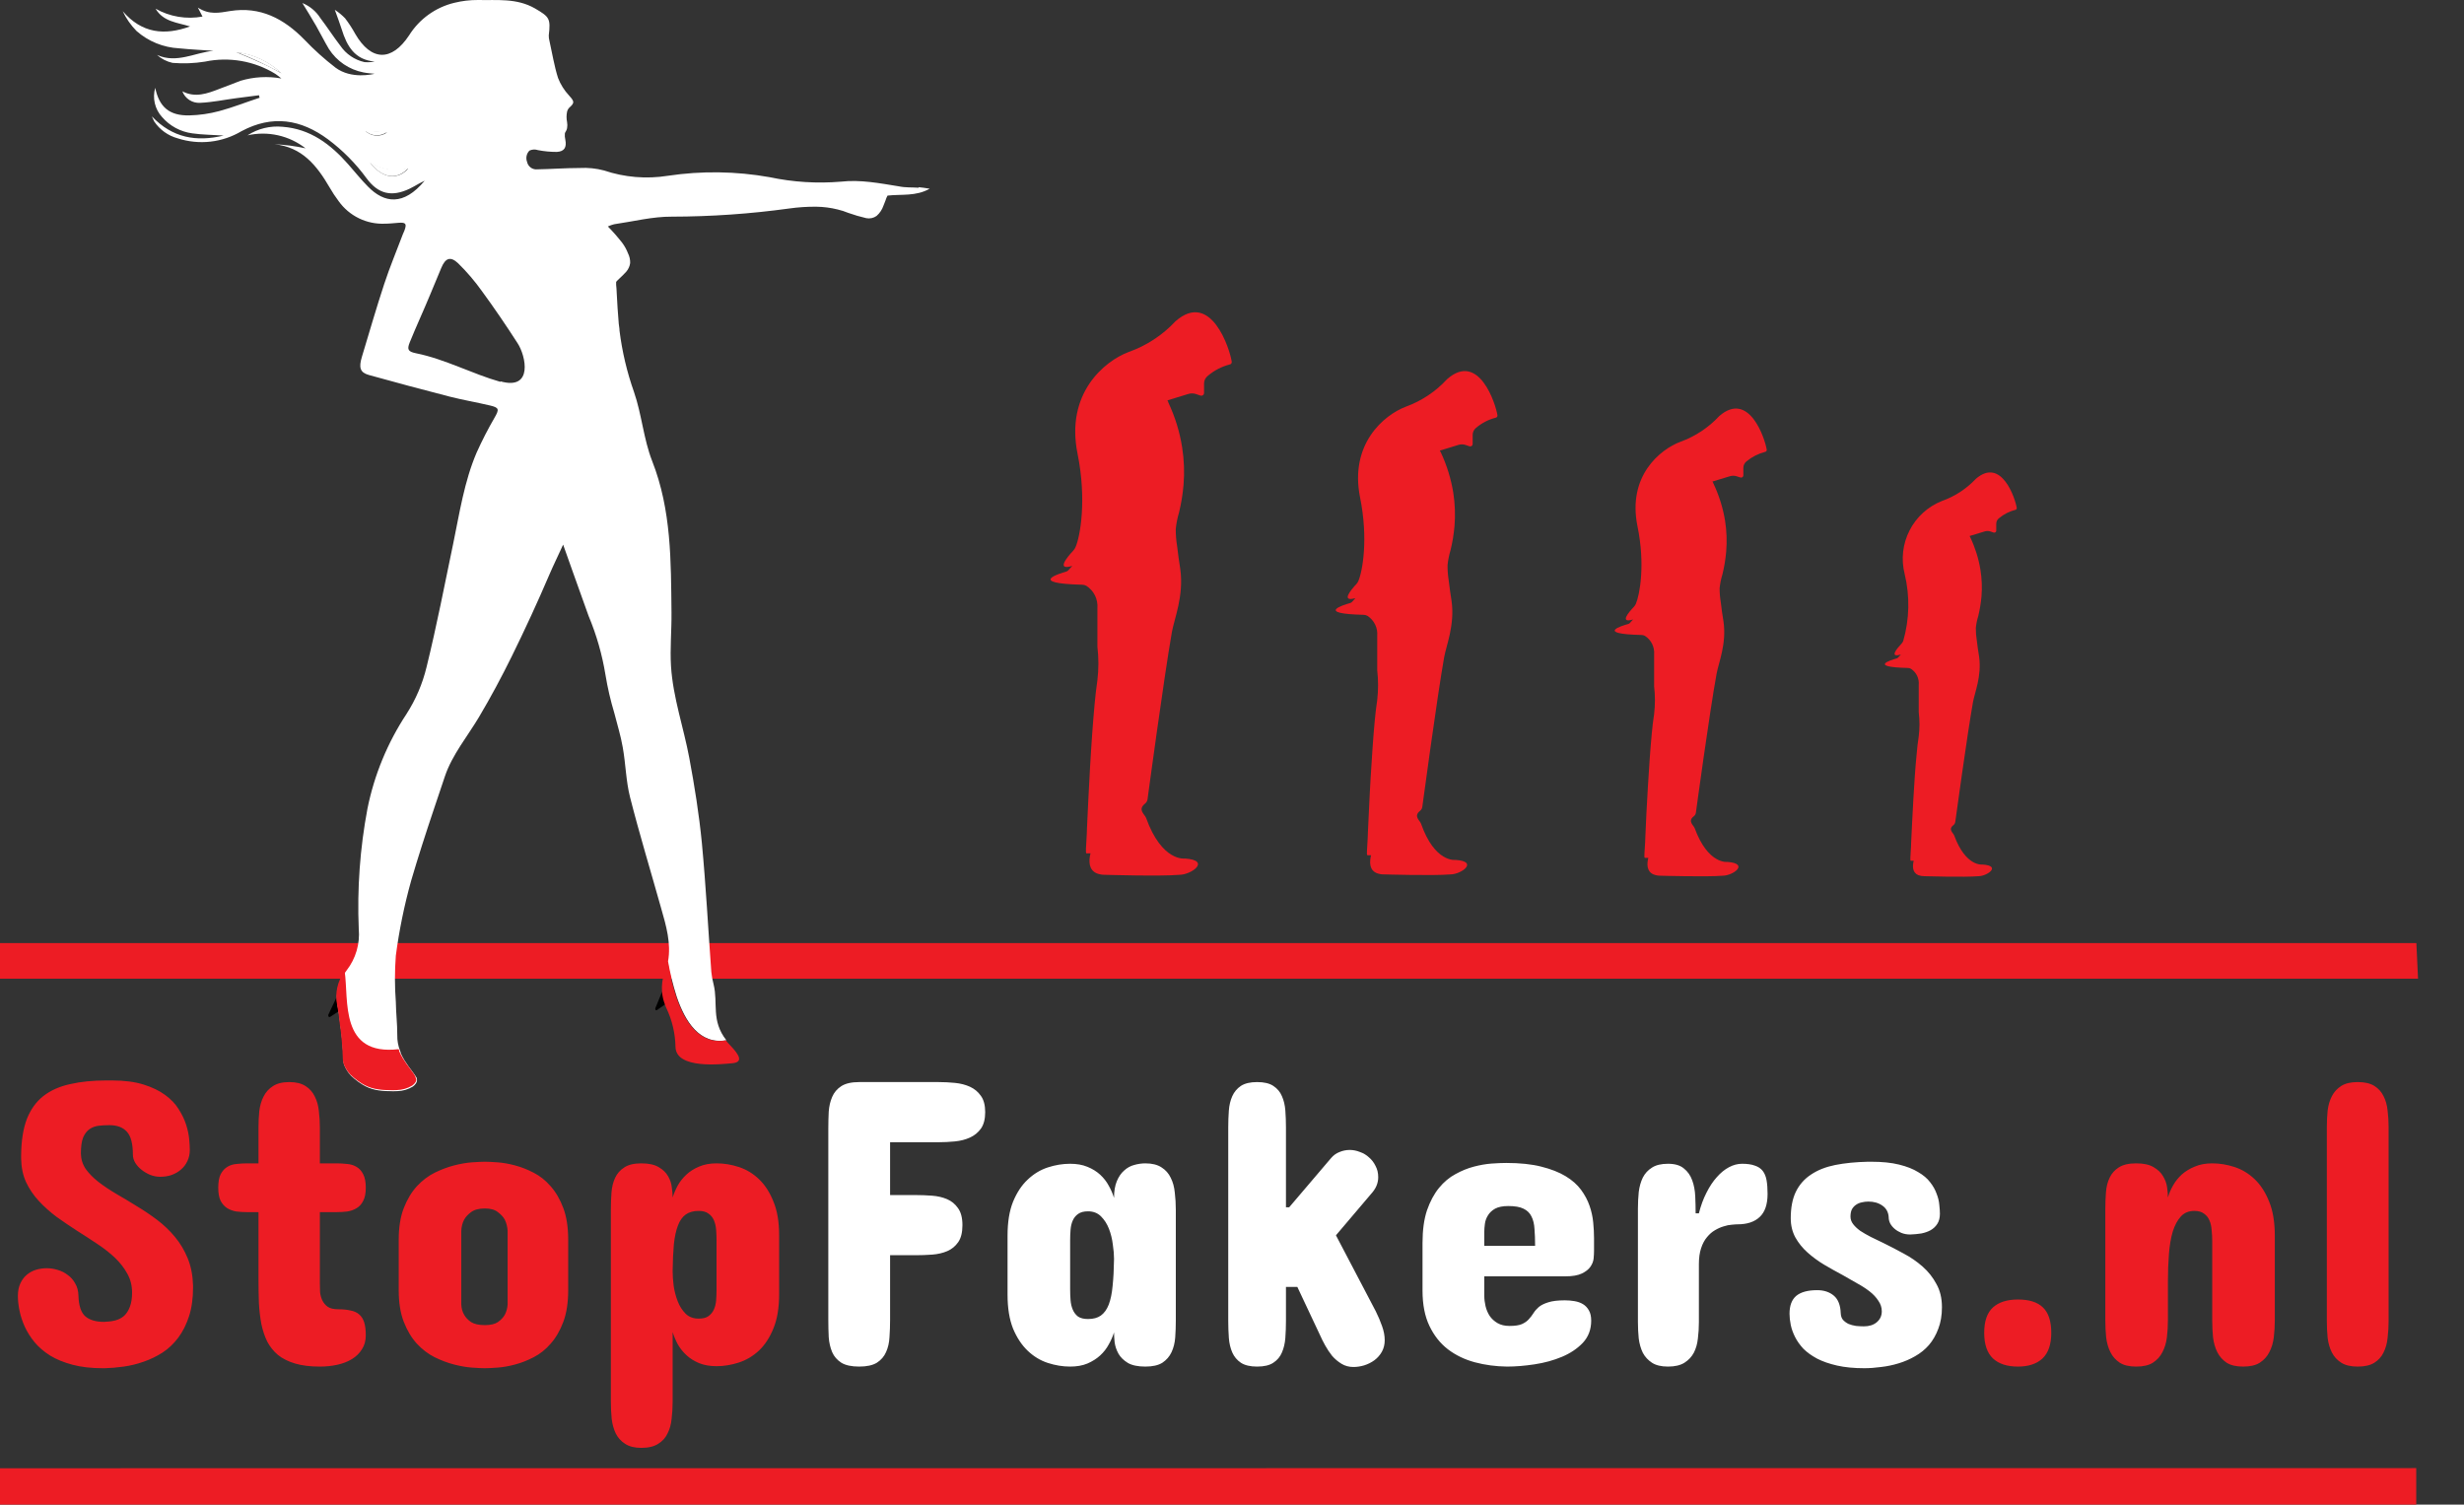 <svg width="357" height="218" viewBox="0 0 357 218" fill="none" xmlns="http://www.w3.org/2000/svg">
<rect x="0" y="0" width="357" height="218" fill="#333333" stroke="none"/>
<g clip-path="url(#clip0)">
<path d="M350.08 212.71V218H0V212.73L350.08 212.71Z" fill="#ED1C24"/>
<path d="M0 141.8V136.64H350.1C350.18 138.31 350.25 139.86 350.34 141.8H0Z" fill="#ED1C24"/>
<path d="M235.89 90.41C235.03 90.65 231.07 91.84 237.82 92C237.998 92.001 238.173 92.046 238.33 92.13C238.776 92.417 239.135 92.82 239.37 93.296C239.604 93.771 239.704 94.302 239.66 94.83V99.22C239.655 99.297 239.655 99.374 239.66 99.45C239.816 100.779 239.816 102.121 239.66 103.45C239.51 104.39 239.41 105.33 239.32 106.27C239.2 107.5 239.11 108.72 239.02 109.95C238.93 111.18 238.84 112.64 238.76 113.95C238.68 115.26 238.61 116.57 238.54 117.88L238.39 121.23C238.39 122 238.21 123.95 238.25 124.15C238.29 124.35 238.33 124.29 238.48 124.29H238.82C238.59 125.19 238.58 126.29 239.59 126.7C239.909 126.824 240.248 126.885 240.59 126.88C240.59 126.88 247.35 127.07 249.59 126.88C251.09 126.88 253.51 125.13 250.29 124.88C250.29 124.88 247.48 125.3 245.53 119.98C245.38 119.57 244.46 118.98 245.43 118.25C245.583 118.124 245.683 117.946 245.71 117.75C245.71 117.75 247.71 103.05 248.71 97.62C249 96.01 250.18 93.28 249.71 90.04C249.55 89.12 249.43 88.2 249.32 87.27C249.204 86.59 249.147 85.9 249.15 85.21C249.222 84.532 249.359 83.862 249.56 83.21C249.825 82.132 250.006 81.036 250.1 79.93C250.227 78.436 250.173 76.931 249.94 75.45C249.631 73.572 249.059 71.748 248.24 70.03C248.24 69.94 248.15 69.86 248.11 69.77L250.64 69C250.95 68.905 251.281 68.905 251.59 69L252.15 69.18C252.2 69.198 252.253 69.203 252.305 69.196C252.357 69.189 252.407 69.169 252.45 69.139C252.493 69.108 252.528 69.068 252.553 69.021C252.577 68.975 252.59 68.923 252.59 68.87V67.78C252.589 67.601 252.629 67.424 252.707 67.263C252.785 67.102 252.899 66.96 253.04 66.85C253.828 66.198 254.75 65.727 255.74 65.47C255.778 65.465 255.814 65.453 255.847 65.433C255.879 65.414 255.907 65.388 255.929 65.356C255.951 65.325 255.965 65.29 255.973 65.253C255.98 65.215 255.979 65.177 255.97 65.14C255.74 63.62 253.44 56.52 249.1 60.28C247.551 61.947 245.628 63.222 243.49 64C240.49 65.12 235.77 69 237.25 76.25C238.39 81.79 237.58 86.19 237.01 87.5C236.938 87.659 236.84 87.804 236.72 87.93C235.98 88.7 234.58 90.36 236.61 89.75L236.15 90.26C236.082 90.337 235.991 90.389 235.89 90.41Z" fill="#ED1C24"/>
<path d="M274.76 95.41C274.02 95.62 270.6 96.64 276.43 96.78C276.585 96.778 276.737 96.82 276.87 96.9C277.253 97.148 277.561 97.497 277.76 97.907C277.959 98.318 278.042 98.775 278 99.23V103C277.995 103.067 277.995 103.133 278 103.2C278.139 104.356 278.139 105.524 278 106.68C277.87 107.49 277.78 108.31 277.71 109.12C277.6 110.18 277.52 111.24 277.44 112.29C277.36 113.34 277.29 114.62 277.22 115.78C277.15 116.94 277.09 118.05 277.04 119.18C276.99 120.18 276.94 121.11 276.9 122.08C276.9 122.74 276.75 124.42 276.79 124.59C276.83 124.76 276.85 124.71 276.98 124.71H277.27C277.08 125.49 277.06 126.43 277.94 126.8C278.228 126.905 278.533 126.956 278.84 126.95C278.84 126.95 284.68 127.12 286.64 126.95C287.93 126.95 290.02 125.44 287.24 125.26C287.24 125.26 284.81 125.63 283.13 121.03C283 120.67 282.2 120.17 283.04 119.54C283.172 119.427 283.26 119.271 283.29 119.1C283.29 119.1 285.02 106.41 285.86 101.72C286.11 100.33 287.13 97.97 286.75 95.17C286.61 94.38 286.51 93.58 286.41 92.78C286.313 92.192 286.267 91.596 286.27 91C286.326 90.413 286.443 89.833 286.62 89.27C286.845 88.339 287.002 87.394 287.09 86.44C287.195 85.145 287.145 83.843 286.94 82.56C286.675 80.939 286.183 79.364 285.48 77.88C285.439 77.809 285.403 77.735 285.37 77.66L287.55 77C287.817 76.915 288.103 76.915 288.37 77L288.85 77.16C288.893 77.174 288.939 77.178 288.984 77.171C289.029 77.164 289.071 77.147 289.108 77.121C289.145 77.094 289.175 77.06 289.196 77.02C289.218 76.98 289.229 76.935 289.23 76.89V75.89C289.228 75.733 289.264 75.578 289.333 75.437C289.403 75.297 289.504 75.174 289.63 75.08C290.319 74.504 291.129 74.091 292 73.87C292.063 73.858 292.119 73.822 292.156 73.77C292.193 73.718 292.209 73.653 292.2 73.59C292 72.27 290 66.14 286.26 69.39C284.902 70.833 283.218 71.93 281.35 72.59C279.321 73.399 277.654 74.918 276.663 76.865C275.671 78.812 275.421 81.053 275.96 83.17C276.732 86.37 276.66 89.716 275.75 92.88C275.688 93.019 275.604 93.148 275.5 93.26C274.87 93.93 273.65 95.36 275.41 94.83L275.01 95.27C274.944 95.342 274.856 95.391 274.76 95.41Z" fill="#ED1C24"/>
<path d="M195.59 87.38C194.68 87.64 190.48 88.91 197.59 89.08C197.779 89.088 197.964 89.14 198.13 89.23C198.607 89.541 198.99 89.977 199.239 90.49C199.487 91.002 199.591 91.573 199.54 92.14V96.86C199.53 96.94 199.53 97.02 199.54 97.1C199.703 98.542 199.703 99.998 199.54 101.44C199.38 102.44 199.28 103.44 199.18 104.44C199.06 105.76 198.95 107.07 198.86 108.44C198.77 109.81 198.67 111.34 198.58 112.79C198.49 114.24 198.43 115.61 198.36 117.02C198.3 118.22 198.24 119.42 198.19 120.62C198.19 121.44 198.01 123.54 198.05 123.76C198.09 123.98 198.13 123.91 198.29 123.91H198.65C198.41 124.91 198.39 126.05 199.46 126.5C199.817 126.638 200.198 126.703 200.58 126.69C200.58 126.69 207.74 126.9 210.14 126.69C211.74 126.69 214.29 124.81 210.88 124.59C210.88 124.59 207.88 125.04 205.88 119.32C205.72 118.87 204.74 118.25 205.77 117.46C205.934 117.323 206.04 117.131 206.07 116.92C206.07 116.92 208.2 101.11 209.23 95.27C209.53 93.54 210.79 90.6 210.32 87.12C210.15 86.12 210.03 85.12 209.9 84.12C209.784 83.382 209.727 82.637 209.73 81.89C209.804 81.158 209.948 80.434 210.16 79.73C210.444 78.573 210.638 77.397 210.74 76.21C210.87 74.599 210.81 72.977 210.56 71.38C210.232 69.366 209.626 67.407 208.76 65.56C208.71 65.47 208.67 65.37 208.62 65.28L211.31 64.46C211.635 64.355 211.985 64.355 212.31 64.46L212.9 64.66C212.954 64.68 213.012 64.686 213.068 64.678C213.125 64.67 213.179 64.648 213.225 64.615C213.272 64.581 213.309 64.537 213.335 64.485C213.36 64.434 213.372 64.377 213.37 64.32V63C213.371 62.808 213.414 62.619 213.497 62.446C213.58 62.273 213.701 62.12 213.85 62C214.677 61.294 215.656 60.787 216.71 60.52C216.789 60.505 216.859 60.461 216.906 60.395C216.952 60.33 216.972 60.249 216.96 60.17C216.71 58.53 214.27 50.89 209.67 54.93C208.021 56.726 205.963 58.098 203.67 58.93C200.52 60.13 195.49 64.33 197.06 72.1C198.27 78.1 197.41 82.79 196.8 84.2C196.725 84.371 196.62 84.526 196.49 84.66C195.71 85.49 194.23 87.28 196.38 86.66L195.89 87.21C195.808 87.294 195.704 87.353 195.59 87.38Z" fill="#ED1C24"/>
<path d="M154.5 82.81C153.5 83.1 148.78 84.52 156.8 84.72C157.01 84.722 157.217 84.777 157.4 84.88C157.936 85.226 158.368 85.711 158.65 86.283C158.932 86.856 159.053 87.494 159 88.13V93.41C158.995 93.503 158.995 93.597 159 93.69C159.189 95.305 159.189 96.936 159 98.55C158.83 99.68 158.71 100.81 158.6 101.95C158.46 103.42 158.35 104.89 158.24 106.37C158.13 107.85 158.03 109.61 157.93 111.23C157.83 112.85 157.76 114.39 157.68 115.96C157.62 117.31 157.55 118.65 157.49 119.96C157.49 120.88 157.29 123.22 157.34 123.47C157.39 123.72 157.43 123.64 157.6 123.64H158C157.73 124.72 157.71 126.03 158.91 126.54C159.306 126.69 159.727 126.761 160.15 126.75C160.15 126.75 168.15 126.99 170.86 126.75C172.64 126.75 175.5 124.65 171.69 124.39C171.69 124.39 168.35 124.91 166.05 118.5C165.87 118 164.77 117.31 165.92 116.42C166.101 116.267 166.221 116.054 166.26 115.82C166.26 115.82 168.64 98.13 169.79 91.59C170.13 89.65 171.54 86.37 171.01 82.47C170.83 81.36 170.68 80.25 170.55 79.14C170.414 78.317 170.347 77.484 170.35 76.65C170.435 75.834 170.595 75.027 170.83 74.24C171.149 72.925 171.366 71.588 171.48 70.24C171.629 68.439 171.561 66.626 171.28 64.84C170.928 62.586 170.254 60.393 169.28 58.33C169.28 58.22 169.19 58.12 169.14 58.01L172.14 57.09C172.507 56.97 172.903 56.97 173.27 57.09L173.92 57.31C173.98 57.331 174.045 57.337 174.108 57.328C174.171 57.318 174.231 57.294 174.283 57.257C174.335 57.22 174.377 57.17 174.406 57.114C174.435 57.057 174.45 56.994 174.45 56.93V55.58C174.448 55.364 174.495 55.151 174.589 54.957C174.683 54.763 174.82 54.593 174.99 54.46C175.917 53.67 177.011 53.103 178.19 52.8C178.234 52.792 178.276 52.775 178.314 52.75C178.351 52.725 178.383 52.693 178.408 52.656C178.433 52.619 178.451 52.577 178.46 52.533C178.469 52.489 178.469 52.444 178.46 52.4C178.19 50.57 175.46 42.02 170.31 46.55C168.439 48.56 166.11 50.087 163.52 51C159.99 52.34 154.36 57 156.12 65.73C157.47 72.41 156.51 77.73 155.83 79.27C155.748 79.462 155.633 79.638 155.49 79.79C154.62 80.72 152.95 82.72 155.36 81.99L154.81 82.6C154.729 82.698 154.621 82.771 154.5 82.81Z" fill="#ED1C24"/>
<path d="M49.3 143.36L47.58 147C47.562 147.03 47.553 147.065 47.553 147.1C47.553 147.135 47.562 147.17 47.58 147.2V147.26C47.594 147.283 47.613 147.302 47.635 147.317C47.657 147.333 47.681 147.343 47.707 147.349C47.733 147.355 47.76 147.355 47.787 147.35C47.813 147.345 47.838 147.335 47.86 147.32L50.67 145.47L49.3 143.36Z" fill="black"/>
<path d="M96 143.52C96.076 144.195 96.2 144.863 96.37 145.52L95.24 146.31C95.201 146.344 95.152 146.363 95.1 146.363C95.048 146.363 94.998 146.344 94.96 146.31V146.25C94.942 146.22 94.933 146.185 94.933 146.15C94.933 146.115 94.942 146.08 94.96 146.05L96 143.52Z" fill="black"/>
<path d="M37.59 9C36.51 8.5 35.4 8.06 34.26 7.57C36.701 7.863 38.983 8.932 40.77 10.62C39.71 10 38.67 9.48 37.59 9ZM52.88 19L56.07 19.2C55.591 19.538 55.008 19.695 54.424 19.644C53.84 19.593 53.293 19.336 52.88 18.92V19ZM53.52 23.5C54.343 24.033 55.266 24.392 56.233 24.553C57.199 24.715 58.189 24.676 59.14 24.44C57.63 26.07 55.42 26 53.52 23.42V23.5ZM72.52 55.33C68.36 54.15 64.52 52.04 60.26 51.18C59.15 50.95 58.94 50.66 59.36 49.62C60.3 47.3 61.36 45.02 62.31 42.72C62.86 41.42 63.4 40.13 63.93 38.83C64.53 37.37 65.27 37.09 66.39 38.16C67.645 39.391 68.789 40.729 69.81 42.16C71.61 44.62 73.34 47.16 74.98 49.71C76.2 51.55 77.29 56.61 72.5 55.25L72.52 55.33ZM133.11 27.2C132.11 27.13 131.18 27.2 130.24 27C127.45 26.55 124.66 26 121.85 26.32C118.387 26.611 114.9 26.392 111.5 25.67C106.627 24.804 101.645 24.736 96.75 25.47C93.656 25.962 90.489 25.698 87.52 24.7C86.373 24.395 85.185 24.274 84 24.34C81.88 24.34 79.76 24.51 77.64 24.54C77.34 24.527 77.052 24.415 76.823 24.221C76.593 24.028 76.434 23.764 76.37 23.47C76.26 23.192 76.234 22.887 76.294 22.594C76.355 22.301 76.499 22.032 76.71 21.82C77.095 21.637 77.537 21.611 77.94 21.75C78.843 21.926 79.76 22.013 80.68 22.01C81.78 21.95 82.12 21.34 81.91 20.25C81.837 19.956 81.813 19.652 81.84 19.35C81.868 19.224 81.923 19.104 82 19C82.078 18.871 82.132 18.729 82.16 18.58C82.215 18.283 82.215 17.977 82.16 17.68C82.06 17.188 82.06 16.682 82.16 16.19C82.222 15.918 82.373 15.675 82.59 15.5C82.79 15.31 83.09 15.05 83.05 14.74C83.01 14.43 82.66 14.08 82.45 13.84C81.758 13.101 81.215 12.235 80.85 11.29C80.3 9.55 80.01 7.72 79.61 5.93C79.538 5.67 79.504 5.4 79.51 5.13C79.8 2.66 79.6 2.45 77.51 1.22C74.83 -0.31 72 0.07 69.27 1.9675e-05C68.104 -0.008 66.942 0.13 65.81 0.41C63.104 1.066 60.761 2.752 59.28 5.11C56.74 8.96 53.77 8.87 51.47 4.91C51.037 4.121 50.546 3.366 50 2.65C49.551 2.186 49.051 1.773 48.51 1.42C48.88 2.47 49.23 3.35 49.51 4.25C50.26 6.66 51.38 8.67 54.29 8.92C53.803 9.012 53.305 9.039 52.81 9C51.377 8.682 50.121 7.827 49.3 6.61C48.3 5.31 47.4 3.91 46.41 2.61C45.79 1.634 44.881 0.876 43.81 0.44C44.42 1.44 45.14 2.59 45.81 3.76C46.48 4.93 47 6 47.65 7.09C48.21 7.966 48.942 8.718 49.801 9.303C50.661 9.887 51.63 10.291 52.65 10.49C53.18 10.6 53.73 10.63 54.27 10.69C54 10.75 50.91 11.51 48.61 9.8C47.008 8.568 45.503 7.214 44.11 5.75C41.13 2.7 37.71 0.9 33.33 1.6C31.79 1.85 30.33 2.19 28.67 1.1L29.34 2.4C27.01 2.83 24.602 2.427 22.54 1.26C23.66 3.16 25.7 3.26 27.54 3.83C23.82 5.18 20.54 4.83 17.78 1.62C18.28 2.683 18.956 3.653 19.78 4.49C21.491 5.998 23.662 6.882 25.94 7C27.61 7.17 29.29 7.25 30.94 7.36C28.23 7.61 25.6 9.25 22.75 7.96C23.389 8.53 24.164 8.926 25 9.11C26.565 9.24 28.14 9.18 29.69 8.93C33.191 8.195 36.841 8.828 39.89 10.7C40.2 10.89 40.48 11.15 40.77 11.37C38.801 11.016 36.777 11.129 34.86 11.7C33.86 12.07 32.86 12.49 31.78 12.88C30.04 13.55 28.3 14.21 26.42 13.23C26.615 13.747 26.971 14.189 27.436 14.489C27.9 14.79 28.448 14.934 29 14.9C30.77 14.82 32.51 14.45 34.27 14.22L37.53 13.8C37.58 14.02 37.53 13.94 37.62 14.16C35.62 14.81 33.76 15.56 31.78 16.09C30.36 16.474 28.9 16.685 27.43 16.72C24.52 16.78 23.06 15.49 22.49 12.72C22.277 13.455 22.258 14.232 22.433 14.976C22.608 15.72 22.972 16.407 23.49 16.97C24.608 18.259 26.159 19.094 27.85 19.32C29.31 19.53 30.8 19.53 32.41 19.64C28.44 20.58 25 20 22 16.86C22.2 17.29 22.25 17.44 22.33 17.58C23.138 18.794 24.361 19.672 25.77 20.05C27.295 20.541 28.907 20.701 30.498 20.52C32.09 20.339 33.624 19.821 35 19C39.46 16.62 43.59 17.27 47.54 20.2C49.662 21.787 51.536 23.681 53.1 25.82C54.8 28.13 56.75 28.57 59.33 27.35C59.8 27.13 60.24 26.86 60.69 26.61C60.9 26.49 61.12 26.39 61.53 26.18C58.46 29.88 55.67 29.44 53.31 27.03C52.31 26.03 51.4 24.87 50.44 23.79C47.89 20.9 44.96 18.67 40.94 18.37C39.155 18.195 37.364 18.633 35.86 19.61C37.313 19.28 38.822 19.278 40.277 19.603C41.731 19.928 43.095 20.573 44.27 21.49C42.783 21.162 41.271 20.965 39.75 20.9C43.75 21.28 45.92 24 47.75 27.15C48.147 27.844 48.588 28.512 49.07 29.15C49.824 30.204 50.828 31.054 51.993 31.623C53.157 32.192 54.445 32.463 55.74 32.41C56.39 32.41 57.05 32.33 57.74 32.28C58.81 32.2 58.97 32.42 58.58 33.45C58.52 33.61 58.44 33.76 58.37 33.93C57.47 36.33 56.47 38.7 55.67 41.14C54.52 44.63 53.51 48.14 52.44 51.68C51.96 53.26 52.16 53.97 53.44 54.33C57.34 55.417 61.25 56.463 65.17 57.47C67.09 57.96 69.06 58.29 71 58.75C72.33 59.06 72.34 59.31 71.68 60.47C70.715 62.13 69.837 63.839 69.05 65.59C67.26 69.79 66.59 74.3 65.67 78.73C64.42 84.73 63.26 90.73 61.8 96.66C61.219 99.066 60.238 101.358 58.9 103.44C56.149 107.607 54.227 112.265 53.24 117.16C52.157 122.906 51.734 128.758 51.98 134.6C52.172 136.751 51.543 138.894 50.22 140.6L50.02 140.88C49.503 141.574 49.138 142.369 48.95 143.213C48.763 144.058 48.756 144.933 48.93 145.78C49.097 146.643 49.221 147.514 49.3 148.39C49.553 150.1 49.703 151.823 49.75 153.55V153.62C49.758 153.862 49.802 154.101 49.88 154.33C50.175 155.087 50.665 155.753 51.3 156.26C51.686 156.589 52.097 156.886 52.53 157.15C53.091 157.496 53.706 157.747 54.35 157.89C55.008 158.029 55.678 158.096 56.35 158.09C56.756 158.115 57.164 158.115 57.57 158.09C58.358 158.073 59.127 157.849 59.8 157.44L59.9 157.36C60.011 157.279 60.109 157.181 60.19 157.07C60.291 156.952 60.363 156.811 60.4 156.66C60.43 156.555 60.43 156.445 60.4 156.34C60.4 156.34 60.4 156.26 60.4 156.22C60.231 155.923 60.041 155.639 59.83 155.37L59.73 155.23C59.34 154.71 58.94 154.18 58.6 153.62C58.393 153.28 58.209 152.925 58.05 152.56C58.047 152.527 58.047 152.493 58.05 152.46L57.97 152.26C57.683 151.531 57.543 150.753 57.56 149.97C57.56 148.19 57.38 146.97 57.35 145.16C57.18 142.93 57.18 140.69 57.35 138.46C57.834 134.792 58.575 131.163 59.57 127.6C60.57 124.19 61.66 120.82 62.79 117.45C63.34 115.79 63.91 114.13 64.47 112.45C65.53 109.33 67.73 106.7 69.4 103.89C71.07 101.08 72.68 98.08 74.15 95.09C76.07 91.197 77.883 87.257 79.59 83.27C80.19 81.86 80.88 80.49 81.59 78.91C81.73 79.27 84.09 85.99 85.27 89.22C86.426 91.976 87.252 94.86 87.73 97.81C88.035 99.662 88.46 101.492 89 103.29C89.42 104.95 89.94 106.59 90.23 108.29C90.66 110.69 90.69 113.17 91.29 115.52C92.66 120.91 94.29 126.24 95.79 131.59C96.52 134.13 97.26 136.69 96.79 139.29C97.089 141.013 97.507 142.714 98.04 144.38C99.25 147.97 101.36 151.38 105.24 150.72C102.99 147.86 104.07 145.36 103.39 142.62C103.231 142.023 103.121 141.415 103.06 140.8C102.6 134.58 102.28 128.34 101.69 122.12C101.29 118 100.63 113.89 99.87 109.82C99.04 105.38 97.51 101.07 97.22 96.53C97.06 93.94 97.32 91.32 97.29 88.72C97.21 81.31 97.29 73.91 94.49 66.8C93.24 63.6 92.98 60.04 91.86 56.8C90.841 53.921 90.137 50.941 89.76 47.91C89.76 47.56 89.68 47.22 89.65 46.91C89.58 46.16 89.53 45.41 89.48 44.65C89.43 43.89 89.39 43.15 89.35 42.39C89.35 42.02 89.3 41.64 89.27 41.26C89.27 41.13 89.27 41 89.27 40.87C89.27 40.74 90.07 40.11 90.74 39.36C91.039 39.011 91.233 38.585 91.3 38.13C91.32 37.645 91.217 37.164 91 36.73C90.789 36.177 90.503 35.656 90.15 35.18C89.502 34.351 88.808 33.56 88.07 32.81C88.363 32.676 88.668 32.569 88.98 32.49C91.77 32.09 94.55 31.37 97.33 31.39C103.017 31.381 108.697 30.987 114.33 30.21C115.635 30.024 116.952 29.937 118.27 29.95C119.315 29.962 120.356 30.097 121.37 30.35C121.889 30.473 122.397 30.636 122.89 30.84C123.751 31.147 124.629 31.404 125.52 31.61C125.778 31.66 126.043 31.656 126.299 31.599C126.556 31.543 126.797 31.434 127.01 31.28C127.464 30.882 127.806 30.372 128 29.8L128.3 29.04C128.371 28.797 128.468 28.562 128.59 28.34C130.59 28.11 132.7 28.48 134.7 27.34C134 27.23 133.56 27.16 133.09 27.12L133.11 27.2Z" fill="white"/>
<path d="M59.14 24.36C57.63 26.07 55.42 26 53.52 23.42C54.343 23.953 55.266 24.311 56.233 24.473C57.199 24.635 58.189 24.596 59.14 24.36Z" fill="white"/>
<path d="M34.26 7.54C36.701 7.833 38.983 8.902 40.77 10.59C39.71 10.05 38.67 9.48 37.59 8.97C36.51 8.46 35.4 8 34.26 7.54Z" fill="white"/>
<path d="M56.07 19.12C55.6 19.468 55.022 19.639 54.438 19.602C53.855 19.566 53.303 19.324 52.88 18.92L56.07 19.12Z" fill="white"/>
<path d="M106.1 154.05C104.58 154.18 97.96 154.96 97.87 151.7C97.836 149.725 97.376 147.78 96.52 146L96.44 145.82C96.44 145.77 96.44 145.71 96.36 145.65V145.57C96.118 144.983 95.97 144.362 95.92 143.73C95.849 142.756 95.972 141.777 96.28 140.85C96.28 140.74 96.35 140.62 96.39 140.5C96.531 140.113 96.641 139.715 96.72 139.31C97.019 141.033 97.437 142.734 97.97 144.4C99.18 147.99 101.29 151.4 105.17 150.74C105.379 151.011 105.607 151.269 105.85 151.51C107 152.73 107.82 153.9 106.1 154.05Z" fill="#ED1C24"/>
<path d="M60.32 156.51C60.283 156.661 60.211 156.802 60.11 156.92C60.029 157.031 59.931 157.129 59.82 157.21L59.72 157.29C59.047 157.699 58.278 157.923 57.49 157.94C57.084 157.965 56.676 157.965 56.27 157.94C55.598 157.946 54.927 157.879 54.27 157.74C53.626 157.597 53.011 157.346 52.45 157C52.017 156.736 51.606 156.439 51.22 156.11C50.585 155.603 50.095 154.937 49.8 154.18C49.736 153.947 49.693 153.71 49.67 153.47V153.4C49.623 151.673 49.473 149.949 49.22 148.24C49.141 147.364 49.017 146.493 48.85 145.63C48.675 144.783 48.682 143.908 48.87 143.063C49.058 142.219 49.423 141.424 49.94 140.73C50.55 144.91 49.17 153.02 57.76 152.01L57.84 152.21C57.836 152.243 57.836 152.277 57.84 152.31C57.999 152.675 58.183 153.029 58.39 153.37C58.73 153.93 59.13 154.46 59.52 154.98L59.62 155.12C59.83 155.389 60.021 155.673 60.19 155.97C60.19 155.97 60.19 156.05 60.19 156.09C60.287 156.207 60.333 156.358 60.32 156.51Z" fill="#ED1C24"/>
<path d="M11.719 167.143C11.738 167.968 11.974 168.714 12.425 169.381C12.896 170.029 13.505 170.647 14.251 171.236C15.016 171.825 15.88 172.404 16.842 172.973C17.803 173.523 18.785 174.112 19.786 174.74C20.807 175.348 21.798 176.016 22.76 176.742C23.721 177.468 24.585 178.293 25.351 179.215C26.116 180.138 26.735 181.178 27.206 182.336C27.677 183.494 27.932 184.809 27.971 186.282V186.517C27.971 188.127 27.775 189.53 27.382 190.727C26.99 191.925 26.47 192.955 25.822 193.819C25.174 194.683 24.418 195.399 23.555 195.968C22.691 196.518 21.778 196.96 20.817 197.293C19.874 197.627 18.913 197.863 17.931 198C16.969 198.137 16.056 198.216 15.193 198.236H14.898C13.23 198.236 11.768 198.069 10.511 197.735C9.255 197.401 8.175 196.96 7.273 196.41C6.37 195.841 5.614 195.193 5.005 194.467C4.417 193.741 3.945 192.995 3.592 192.229C3.239 191.444 2.984 190.669 2.827 189.903C2.67 189.138 2.591 188.421 2.591 187.754C2.591 187.067 2.709 186.468 2.944 185.958C3.18 185.447 3.484 185.035 3.857 184.721C4.25 184.387 4.691 184.142 5.182 183.985C5.692 183.828 6.222 183.749 6.772 183.749C7.282 183.749 7.802 183.828 8.332 183.985C8.882 184.142 9.373 184.387 9.805 184.721C10.256 185.035 10.619 185.447 10.894 185.958C11.188 186.448 11.345 187.027 11.365 187.695C11.404 189.167 11.738 190.178 12.366 190.727C12.994 191.257 13.897 191.522 15.075 191.522C15.664 191.503 16.204 191.434 16.694 191.316C17.205 191.179 17.637 190.953 17.99 190.639C18.343 190.305 18.618 189.874 18.814 189.344C19.03 188.794 19.138 188.107 19.138 187.283C19.138 186.262 18.903 185.339 18.431 184.515C17.98 183.691 17.381 182.925 16.636 182.218C15.89 181.512 15.036 180.844 14.074 180.216C13.112 179.568 12.131 178.931 11.13 178.302C10.129 177.655 9.147 176.987 8.185 176.3C7.243 175.594 6.389 174.828 5.624 174.004C4.858 173.179 4.24 172.267 3.769 171.265C3.317 170.264 3.082 169.126 3.062 167.85V167.379C3.082 165.279 3.357 163.532 3.887 162.138C4.436 160.744 5.231 159.635 6.271 158.811C7.331 157.986 8.627 157.407 10.158 157.074C11.689 156.72 13.446 156.544 15.428 156.544H16.194C18 156.544 19.531 156.74 20.787 157.133C22.043 157.525 23.084 158.026 23.908 158.634C24.752 159.243 25.41 159.93 25.881 160.695C26.371 161.461 26.735 162.217 26.97 162.962C27.206 163.708 27.353 164.405 27.412 165.053C27.471 165.701 27.5 166.221 27.5 166.613C27.5 167.202 27.382 167.742 27.147 168.233C26.931 168.704 26.627 169.106 26.234 169.44C25.861 169.774 25.41 170.039 24.88 170.235C24.369 170.412 23.81 170.5 23.201 170.5C22.73 170.5 22.259 170.412 21.788 170.235C21.317 170.039 20.895 169.793 20.522 169.499C20.149 169.204 19.845 168.871 19.609 168.498C19.374 168.105 19.256 167.713 19.256 167.32C19.256 165.71 18.962 164.592 18.373 163.963C17.803 163.335 16.959 163.021 15.841 163.021C15.31 163.021 14.79 163.051 14.28 163.11C13.789 163.169 13.348 163.335 12.955 163.61C12.582 163.865 12.278 164.268 12.042 164.817C11.826 165.367 11.719 166.142 11.719 167.143ZM37.452 168.557V163.375C37.452 162.55 37.491 161.745 37.57 160.96C37.668 160.175 37.874 159.478 38.188 158.87C38.502 158.242 38.954 157.741 39.542 157.368C40.131 156.976 40.926 156.779 41.927 156.779C42.909 156.779 43.694 156.976 44.283 157.368C44.872 157.741 45.313 158.242 45.608 158.87C45.922 159.478 46.118 160.175 46.197 160.96C46.295 161.745 46.344 162.55 46.344 163.375V168.557H48.758C49.269 168.557 49.779 168.586 50.289 168.645C50.8 168.684 51.251 168.822 51.644 169.057C52.056 169.293 52.38 169.646 52.615 170.117C52.87 170.588 52.998 171.246 52.998 172.09C52.998 172.895 52.87 173.533 52.615 174.004C52.38 174.475 52.056 174.828 51.644 175.064C51.251 175.299 50.8 175.456 50.289 175.535C49.779 175.594 49.269 175.623 48.758 175.623H46.344V185.928C46.344 186.321 46.354 186.743 46.373 187.194C46.413 187.626 46.52 188.029 46.697 188.401C46.874 188.774 47.139 189.088 47.492 189.344C47.846 189.579 48.346 189.697 48.994 189.697C49.7 189.697 50.299 189.756 50.79 189.874C51.3 189.972 51.712 190.158 52.026 190.433C52.36 190.708 52.605 191.091 52.763 191.581C52.919 192.072 52.998 192.7 52.998 193.466C52.998 194.251 52.812 194.928 52.439 195.497C52.085 196.067 51.604 196.538 50.996 196.911C50.387 197.284 49.681 197.558 48.876 197.735C48.071 197.912 47.227 198 46.344 198C44.95 198 43.753 197.853 42.752 197.558C41.77 197.264 40.946 196.852 40.279 196.322C39.631 195.772 39.111 195.124 38.718 194.378C38.345 193.613 38.06 192.759 37.864 191.817C37.688 190.875 37.57 189.864 37.511 188.784C37.472 187.685 37.452 186.537 37.452 185.339V175.623H35.803C35.293 175.623 34.782 175.594 34.272 175.535C33.781 175.456 33.34 175.299 32.947 175.064C32.554 174.828 32.231 174.475 31.976 174.004C31.74 173.533 31.622 172.895 31.622 172.09C31.622 171.246 31.74 170.588 31.976 170.117C32.231 169.646 32.554 169.293 32.947 169.057C33.34 168.822 33.781 168.684 34.272 168.645C34.782 168.586 35.293 168.557 35.803 168.557H37.452ZM57.768 179.627C57.768 177.821 58.013 176.29 58.504 175.034C58.995 173.778 59.623 172.728 60.388 171.884C61.173 171.04 62.037 170.382 62.979 169.911C63.941 169.44 64.883 169.087 65.806 168.851C66.728 168.616 67.582 168.468 68.368 168.409C69.172 168.351 69.8 168.321 70.252 168.321C70.703 168.321 71.322 168.351 72.107 168.409C72.892 168.468 73.726 168.616 74.609 168.851C75.512 169.087 76.415 169.44 77.318 169.911C78.241 170.382 79.065 171.04 79.791 171.884C80.537 172.728 81.146 173.778 81.617 175.034C82.088 176.29 82.324 177.821 82.324 179.627V186.929C82.324 188.735 82.088 190.266 81.617 191.522C81.146 192.779 80.537 193.829 79.791 194.673C79.065 195.517 78.241 196.175 77.318 196.646C76.415 197.117 75.512 197.47 74.609 197.706C73.726 197.941 72.892 198.088 72.107 198.147C71.322 198.206 70.703 198.236 70.252 198.236C69.8 198.236 69.172 198.206 68.368 198.147C67.582 198.088 66.728 197.941 65.806 197.706C64.883 197.47 63.941 197.117 62.979 196.646C62.037 196.175 61.173 195.517 60.388 194.673C59.623 193.829 58.995 192.779 58.504 191.522C58.013 190.266 57.768 188.735 57.768 186.929V179.627ZM66.836 188.99C66.856 189.56 66.993 190.06 67.249 190.492C67.465 190.885 67.798 191.238 68.25 191.552C68.721 191.846 69.388 191.994 70.252 191.994C71.076 191.994 71.704 191.846 72.136 191.552C72.588 191.238 72.921 190.885 73.137 190.492C73.373 190.06 73.51 189.56 73.549 188.99V178.332C73.51 177.743 73.373 177.203 73.137 176.712C72.921 176.32 72.588 175.957 72.136 175.623C71.704 175.27 71.076 175.093 70.252 175.093C69.388 175.093 68.721 175.27 68.25 175.623C67.798 175.957 67.465 176.32 67.249 176.712C66.993 177.203 66.856 177.743 66.836 178.332V188.99ZM88.507 175.211C88.507 174.386 88.536 173.582 88.595 172.796C88.654 171.992 88.831 171.275 89.125 170.647C89.419 170.019 89.861 169.518 90.45 169.146C91.039 168.753 91.863 168.557 92.923 168.557C94.003 168.557 94.847 168.743 95.455 169.116C96.064 169.469 96.515 169.911 96.81 170.441C97.104 170.951 97.281 171.491 97.34 172.06C97.418 172.63 97.457 173.111 97.457 173.503C97.634 172.934 97.879 172.355 98.194 171.766C98.527 171.177 98.949 170.647 99.46 170.176C99.97 169.705 100.579 169.322 101.285 169.028C102.011 168.714 102.855 168.557 103.817 168.557C104.897 168.557 105.976 168.733 107.056 169.087C108.136 169.44 109.107 170.029 109.971 170.853C110.835 171.678 111.531 172.757 112.061 174.092C112.611 175.407 112.886 177.036 112.886 178.98V187.518C112.886 189.481 112.611 191.13 112.061 192.465C111.531 193.78 110.835 194.85 109.971 195.674C109.107 196.479 108.136 197.058 107.056 197.411C105.976 197.764 104.897 197.941 103.817 197.941C102.855 197.941 102.011 197.794 101.285 197.499C100.579 197.205 99.97 196.822 99.46 196.351C98.949 195.88 98.527 195.35 98.194 194.761C97.879 194.172 97.634 193.583 97.457 192.995V203.064C97.457 203.928 97.408 204.762 97.31 205.567C97.232 206.372 97.035 207.078 96.721 207.687C96.427 208.315 95.975 208.816 95.367 209.188C94.758 209.581 93.944 209.777 92.923 209.777C91.942 209.777 91.157 209.581 90.568 209.188C89.979 208.816 89.527 208.315 89.213 207.687C88.919 207.078 88.723 206.372 88.624 205.567C88.546 204.762 88.507 203.928 88.507 203.064V175.211ZM103.817 179.745C103.817 179.215 103.798 178.695 103.758 178.185C103.719 177.674 103.611 177.213 103.435 176.801C103.258 176.389 102.993 176.065 102.64 175.829C102.306 175.574 101.835 175.446 101.226 175.446C100.461 175.446 99.833 175.623 99.342 175.976C98.871 176.31 98.498 176.84 98.223 177.566C97.948 178.273 97.752 179.176 97.634 180.275C97.536 181.374 97.477 182.67 97.457 184.162C97.457 184.79 97.507 185.506 97.605 186.311C97.722 187.096 97.919 187.842 98.194 188.549C98.468 189.255 98.851 189.854 99.342 190.345C99.833 190.816 100.461 191.051 101.226 191.051C101.835 191.051 102.306 190.934 102.64 190.698C102.993 190.443 103.258 190.119 103.435 189.726C103.611 189.334 103.719 188.892 103.758 188.401C103.798 187.891 103.817 187.381 103.817 186.87V179.745ZM297.201 193.112C297.201 194.781 296.779 196.017 295.935 196.822C295.091 197.607 293.904 198 292.373 198C290.802 198 289.595 197.607 288.751 196.822C287.907 196.017 287.485 194.781 287.485 193.112C287.485 191.424 287.907 190.198 288.751 189.432C289.595 188.666 290.802 188.284 292.373 188.284C294.002 188.284 295.209 188.666 295.994 189.432C296.799 190.198 297.201 191.424 297.201 193.112ZM329.589 191.287C329.589 192.131 329.54 192.955 329.442 193.76C329.344 194.565 329.128 195.281 328.794 195.91C328.48 196.538 328.019 197.048 327.41 197.441C326.821 197.814 326.016 198 324.996 198C323.995 198 323.2 197.814 322.611 197.441C322.022 197.048 321.571 196.538 321.256 195.91C320.942 195.281 320.736 194.565 320.638 193.76C320.56 192.955 320.52 192.131 320.52 191.287V179.804C320.52 179.254 320.491 178.715 320.432 178.185C320.393 177.655 320.285 177.193 320.108 176.801C319.932 176.389 319.667 176.065 319.313 175.829C318.98 175.574 318.518 175.446 317.929 175.446C317.125 175.446 316.477 175.711 315.986 176.241C315.495 176.771 315.103 177.498 314.808 178.42C314.534 179.343 314.347 180.432 314.249 181.688C314.151 182.925 314.102 184.26 314.102 185.693V191.287C314.102 192.131 314.053 192.955 313.955 193.76C313.856 194.565 313.64 195.281 313.307 195.91C312.993 196.538 312.531 197.048 311.923 197.441C311.334 197.814 310.529 198 309.509 198C308.508 198 307.713 197.814 307.124 197.441C306.535 197.048 306.083 196.538 305.769 195.91C305.455 195.281 305.249 194.565 305.151 193.76C305.072 192.955 305.033 192.131 305.033 191.287V175.211C305.033 174.367 305.063 173.552 305.122 172.767C305.18 171.962 305.357 171.256 305.652 170.647C305.946 170.019 306.388 169.518 306.976 169.146C307.585 168.753 308.429 168.557 309.509 168.557C310.588 168.557 311.432 168.743 312.041 169.116C312.649 169.469 313.101 169.901 313.395 170.412C313.709 170.922 313.905 171.462 313.984 172.031C314.062 172.6 314.102 173.091 314.102 173.503C314.259 172.934 314.504 172.355 314.838 171.766C315.172 171.177 315.594 170.647 316.104 170.176C316.634 169.705 317.262 169.322 317.988 169.028C318.715 168.714 319.559 168.557 320.52 168.557C321.6 168.557 322.68 168.733 323.759 169.087C324.839 169.44 325.81 170.029 326.674 170.853C327.538 171.678 328.235 172.757 328.765 174.092C329.314 175.427 329.589 177.076 329.589 179.038V191.287ZM337.126 163.316C337.126 162.491 337.166 161.687 337.244 160.901C337.342 160.116 337.548 159.419 337.863 158.811C338.177 158.202 338.628 157.712 339.217 157.339C339.806 156.966 340.601 156.779 341.602 156.779C342.623 156.779 343.427 156.966 344.016 157.339C344.605 157.712 345.047 158.202 345.341 158.811C345.655 159.419 345.852 160.116 345.93 160.901C346.028 161.687 346.077 162.491 346.077 163.316V191.405C346.077 192.229 346.028 193.044 345.93 193.848C345.852 194.634 345.655 195.34 345.341 195.968C345.047 196.577 344.605 197.068 344.016 197.441C343.427 197.814 342.623 198 341.602 198C340.601 198 339.806 197.814 339.217 197.441C338.628 197.068 338.177 196.577 337.863 195.968C337.548 195.34 337.342 194.634 337.244 193.848C337.166 193.044 337.126 192.229 337.126 191.405V163.316Z" fill="#ED1C24"/>
<path d="M135.969 156.779C136.755 156.779 137.55 156.819 138.354 156.897C139.159 156.976 139.885 157.162 140.533 157.456C141.181 157.751 141.711 158.193 142.123 158.781C142.535 159.351 142.741 160.136 142.741 161.137C142.741 162.138 142.535 162.933 142.123 163.522C141.711 164.091 141.181 164.523 140.533 164.817C139.885 165.112 139.159 165.298 138.354 165.377C137.55 165.455 136.755 165.495 135.969 165.495H128.962V173.15H132.672C133.437 173.15 134.222 173.179 135.027 173.238C135.832 173.297 136.558 173.464 137.206 173.739C137.854 174.013 138.384 174.445 138.796 175.034C139.228 175.623 139.444 176.447 139.444 177.507C139.444 178.567 139.238 179.392 138.825 179.981C138.413 180.57 137.883 181.001 137.235 181.276C136.588 181.551 135.861 181.718 135.057 181.777C134.252 181.836 133.457 181.865 132.672 181.865H128.962V191.228C128.962 192.092 128.932 192.926 128.874 193.731C128.834 194.535 128.667 195.262 128.373 195.91C128.098 196.538 127.657 197.048 127.048 197.441C126.44 197.814 125.586 198 124.487 198C123.368 198 122.504 197.814 121.896 197.441C121.287 197.048 120.845 196.538 120.571 195.91C120.296 195.262 120.129 194.535 120.07 193.731C120.031 192.926 120.011 192.092 120.011 191.228V163.551C120.011 162.707 120.031 161.883 120.07 161.078C120.129 160.273 120.296 159.557 120.571 158.929C120.845 158.281 121.287 157.761 121.896 157.368C122.504 156.976 123.368 156.779 124.487 156.779H135.969ZM170.359 191.346C170.359 192.17 170.33 192.985 170.271 193.79C170.212 194.575 170.035 195.281 169.741 195.91C169.447 196.538 169.005 197.048 168.416 197.441C167.827 197.814 167.003 198 165.943 198C164.863 198 164.019 197.823 163.411 197.47C162.802 197.097 162.351 196.655 162.056 196.145C161.762 195.615 161.575 195.065 161.497 194.496C161.438 193.927 161.408 193.446 161.408 193.054C161.232 193.623 160.977 194.202 160.643 194.791C160.329 195.38 159.917 195.91 159.406 196.381C158.896 196.852 158.278 197.244 157.551 197.558C156.845 197.853 156.011 198 155.049 198C153.969 198 152.89 197.823 151.81 197.47C150.73 197.117 149.759 196.528 148.895 195.703C148.031 194.879 147.325 193.809 146.775 192.494C146.245 191.159 145.98 189.52 145.98 187.577V179.038C145.98 177.076 146.245 175.437 146.775 174.121C147.325 172.787 148.031 171.717 148.895 170.912C149.759 170.088 150.73 169.499 151.81 169.146C152.89 168.792 153.969 168.616 155.049 168.616C156.011 168.616 156.845 168.763 157.551 169.057C158.278 169.352 158.896 169.734 159.406 170.205C159.917 170.677 160.329 171.207 160.643 171.795C160.977 172.384 161.232 172.973 161.408 173.562C161.408 172.581 161.546 171.766 161.821 171.118C162.096 170.47 162.449 169.96 162.881 169.587C163.312 169.195 163.793 168.93 164.323 168.792C164.873 168.635 165.413 168.557 165.943 168.557C166.924 168.557 167.709 168.753 168.298 169.146C168.887 169.518 169.329 170.019 169.623 170.647C169.937 171.256 170.134 171.972 170.212 172.796C170.31 173.601 170.359 174.426 170.359 175.27V191.346ZM155.049 186.812C155.049 187.342 155.068 187.862 155.108 188.372C155.147 188.882 155.255 189.344 155.431 189.756C155.608 190.168 155.863 190.502 156.197 190.757C156.55 190.992 157.031 191.11 157.64 191.11C158.405 191.11 159.024 190.943 159.495 190.61C159.985 190.256 160.368 189.726 160.643 189.02C160.918 188.294 161.104 187.391 161.202 186.311C161.32 185.212 161.389 183.906 161.408 182.395C161.408 181.787 161.35 181.09 161.232 180.305C161.134 179.5 160.947 178.744 160.672 178.037C160.398 177.331 160.015 176.732 159.524 176.241C159.033 175.751 158.405 175.505 157.64 175.505C157.031 175.505 156.55 175.633 156.197 175.888C155.863 176.124 155.608 176.438 155.431 176.83C155.255 177.223 155.147 177.674 155.108 178.185C155.068 178.675 155.049 179.176 155.049 179.686V186.812ZM177.956 163.316C177.956 162.491 177.985 161.687 178.044 160.901C178.103 160.116 178.27 159.419 178.545 158.811C178.819 158.202 179.232 157.712 179.781 157.339C180.35 156.966 181.136 156.779 182.137 156.779C183.157 156.779 183.942 156.966 184.492 157.339C185.061 157.712 185.474 158.202 185.729 158.811C186.004 159.419 186.17 160.116 186.229 160.901C186.288 161.687 186.318 162.491 186.318 163.316V174.916H186.789L192.854 167.791C193.207 167.379 193.62 167.084 194.091 166.908C194.562 166.712 195.052 166.613 195.563 166.613C196.054 166.613 196.544 166.712 197.035 166.908C197.545 167.084 197.987 167.349 198.36 167.703C198.752 168.036 199.067 168.449 199.302 168.939C199.557 169.41 199.685 169.95 199.685 170.559C199.685 171.344 199.41 172.07 198.86 172.738L193.561 178.98L199.332 189.991C199.685 190.698 199.989 191.415 200.244 192.141C200.499 192.847 200.627 193.525 200.627 194.172C200.627 194.8 200.49 195.36 200.215 195.851C199.94 196.341 199.577 196.754 199.125 197.087C198.694 197.401 198.203 197.647 197.653 197.823C197.123 197.98 196.603 198.059 196.093 198.059C195.445 198.059 194.866 197.902 194.356 197.588C193.845 197.274 193.394 196.891 193.001 196.44C192.628 195.968 192.295 195.468 192 194.938C191.706 194.408 191.46 193.917 191.264 193.466L187.966 186.458H186.318V191.405C186.318 192.229 186.288 193.044 186.229 193.848C186.17 194.634 186.004 195.34 185.729 195.968C185.474 196.577 185.061 197.068 184.492 197.441C183.942 197.814 183.157 198 182.137 198C181.136 198 180.35 197.814 179.781 197.441C179.232 197.068 178.819 196.577 178.545 195.968C178.27 195.34 178.103 194.634 178.044 193.848C177.985 193.044 177.956 192.229 177.956 191.405V163.316ZM230.954 181.217C230.954 181.531 230.934 181.904 230.895 182.336C230.856 182.748 230.699 183.151 230.424 183.543C230.169 183.916 229.756 184.24 229.187 184.515C228.618 184.79 227.813 184.927 226.773 184.927H215.054V187.754C215.054 188.225 215.113 188.716 215.231 189.226C215.349 189.736 215.545 190.207 215.82 190.639C216.114 191.071 216.497 191.424 216.968 191.699C217.439 191.974 218.018 192.111 218.705 192.111C219.49 192.111 220.089 192.023 220.501 191.846C220.933 191.65 221.267 191.415 221.502 191.14C221.758 190.865 221.983 190.57 222.18 190.256C222.376 189.942 222.631 189.648 222.945 189.373C223.279 189.098 223.73 188.873 224.3 188.696C224.888 188.5 225.693 188.401 226.714 188.401C227.205 188.401 227.676 188.441 228.127 188.519C228.598 188.598 229.01 188.745 229.364 188.961C229.717 189.177 230.002 189.481 230.218 189.874C230.434 190.247 230.542 190.737 230.542 191.346C230.542 192.622 230.139 193.691 229.334 194.555C228.53 195.399 227.519 196.076 226.302 196.587C225.085 197.097 223.76 197.46 222.327 197.676C220.914 197.892 219.589 198 218.352 198C216.723 197.98 215.172 197.774 213.7 197.382C212.228 196.989 210.922 196.361 209.784 195.497C208.665 194.634 207.772 193.505 207.105 192.111C206.437 190.718 206.104 189.01 206.104 186.988V180.098C206.104 178.234 206.319 176.654 206.751 175.358C207.203 174.063 207.782 172.983 208.488 172.119C209.195 171.256 209.99 170.588 210.873 170.117C211.757 169.626 212.65 169.263 213.553 169.028C214.456 168.792 215.309 168.645 216.114 168.586C216.939 168.527 217.645 168.498 218.234 168.498C220.217 168.498 221.905 168.674 223.298 169.028C224.712 169.381 225.889 169.842 226.832 170.412C227.774 170.981 228.52 171.638 229.069 172.384C229.619 173.13 230.031 173.906 230.306 174.71C230.581 175.495 230.757 176.3 230.836 177.125C230.914 177.929 230.954 178.685 230.954 179.392V181.217ZM215.054 180.511H222.415C222.415 179.588 222.386 178.773 222.327 178.067C222.288 177.341 222.14 176.732 221.885 176.241C221.65 175.751 221.267 175.378 220.737 175.123C220.227 174.867 219.49 174.74 218.529 174.74C217.724 174.74 217.086 174.867 216.615 175.123C216.163 175.378 215.82 175.702 215.584 176.094C215.349 176.467 215.202 176.869 215.143 177.301C215.084 177.733 215.054 178.116 215.054 178.45V180.511ZM256.098 172.973C256.098 174.504 255.716 175.623 254.95 176.33C254.204 177.036 253.134 177.39 251.741 177.39C251.544 177.39 251.26 177.409 250.887 177.449C250.534 177.468 250.151 177.547 249.739 177.684C249.326 177.802 248.904 177.988 248.473 178.244C248.06 178.479 247.678 178.813 247.324 179.245C246.971 179.657 246.686 180.187 246.47 180.835C246.254 181.482 246.146 182.258 246.146 183.161V191.581C246.146 192.386 246.097 193.171 245.999 193.937C245.921 194.702 245.724 195.389 245.41 195.998C245.096 196.587 244.645 197.068 244.056 197.441C243.467 197.814 242.672 198 241.671 198C240.69 198 239.914 197.814 239.345 197.441C238.776 197.068 238.334 196.587 238.02 195.998C237.726 195.389 237.529 194.702 237.431 193.937C237.353 193.171 237.313 192.386 237.313 191.581V175.093C237.313 174.269 237.353 173.474 237.431 172.708C237.529 171.923 237.726 171.226 238.02 170.618C238.334 170.009 238.776 169.528 239.345 169.175C239.914 168.802 240.69 168.616 241.671 168.616C242.672 168.616 243.438 168.841 243.968 169.293C244.517 169.725 244.92 170.294 245.175 171C245.43 171.687 245.577 172.463 245.617 173.326C245.656 174.171 245.675 174.995 245.675 175.8H246.146C246.421 174.7 246.784 173.709 247.236 172.826C247.687 171.923 248.188 171.167 248.738 170.559C249.287 169.931 249.876 169.45 250.504 169.116C251.132 168.782 251.76 168.616 252.388 168.616C253.154 168.616 253.772 168.704 254.243 168.881C254.734 169.038 255.117 169.293 255.392 169.646C255.667 169.999 255.853 170.451 255.951 171C256.049 171.55 256.098 172.208 256.098 172.973ZM268.111 176.271C268.111 176.663 268.239 177.027 268.494 177.36C268.749 177.694 269.093 178.018 269.525 178.332C269.976 178.626 270.486 178.921 271.056 179.215C271.644 179.51 272.253 179.804 272.881 180.098C273.843 180.57 274.824 181.08 275.825 181.629C276.826 182.159 277.739 182.788 278.564 183.514C279.388 184.24 280.055 185.084 280.566 186.046C281.096 186.988 281.361 188.107 281.361 189.403C281.361 190.58 281.184 191.621 280.831 192.524C280.497 193.426 280.046 194.212 279.476 194.879C278.907 195.527 278.24 196.067 277.474 196.498C276.728 196.93 275.933 197.274 275.089 197.529C274.265 197.784 273.421 197.961 272.557 198.059C271.694 198.177 270.879 198.236 270.113 198.236C268.602 198.236 267.287 198.108 266.168 197.853C265.049 197.598 264.087 197.264 263.283 196.852C262.478 196.42 261.81 195.939 261.28 195.409C260.77 194.859 260.368 194.29 260.073 193.701C259.779 193.112 259.573 192.533 259.455 191.964C259.337 191.375 259.278 190.835 259.278 190.345C259.278 189.167 259.602 188.303 260.25 187.754C260.917 187.204 261.928 186.929 263.283 186.929C264.264 186.929 265.069 187.194 265.697 187.724C266.325 188.254 266.659 189.108 266.698 190.286C266.718 190.678 266.826 190.992 267.022 191.228C267.238 191.464 267.503 191.66 267.817 191.817C268.15 191.954 268.514 192.052 268.906 192.111C269.299 192.151 269.682 192.17 270.054 192.17C270.82 192.17 271.438 191.974 271.909 191.581C272.4 191.169 272.646 190.639 272.646 189.991C272.646 189.442 272.479 188.931 272.145 188.46C271.831 187.97 271.409 187.518 270.879 187.106C270.349 186.694 269.74 186.301 269.053 185.928C268.386 185.536 267.699 185.143 266.992 184.75C266.109 184.279 265.216 183.779 264.313 183.249C263.43 182.719 262.625 182.13 261.899 181.482C261.172 180.835 260.584 180.108 260.132 179.303C259.681 178.479 259.455 177.547 259.455 176.506C259.455 174.975 259.7 173.699 260.191 172.679C260.701 171.638 261.437 170.804 262.399 170.176C263.361 169.528 264.529 169.067 265.903 168.792C267.297 168.517 268.877 168.36 270.643 168.321H271.114C272.704 168.321 274.049 168.458 275.148 168.733C276.267 169.008 277.19 169.371 277.916 169.823C278.662 170.255 279.241 170.745 279.653 171.295C280.085 171.844 280.399 172.404 280.595 172.973C280.811 173.523 280.939 174.053 280.978 174.563C281.037 175.073 281.066 175.505 281.066 175.859C281.066 176.447 280.939 176.938 280.684 177.331C280.448 177.704 280.124 178.008 279.712 178.244C279.319 178.459 278.868 178.616 278.358 178.715C277.847 178.793 277.317 178.842 276.768 178.862C276.296 178.862 275.865 178.783 275.472 178.626C275.099 178.469 274.775 178.273 274.5 178.037C274.226 177.802 274.01 177.537 273.853 177.242C273.715 176.948 273.647 176.663 273.647 176.389C273.607 175.643 273.303 175.073 272.734 174.681C272.184 174.288 271.507 174.092 270.702 174.092C270.369 174.092 270.045 174.131 269.731 174.21C269.436 174.269 269.161 174.386 268.906 174.563C268.671 174.72 268.474 174.936 268.317 175.211C268.18 175.486 268.111 175.839 268.111 176.271Z" fill="white"/>
</g>
<defs>
<clipPath id="clip0">
<rect width="356.05" height="217.98" fill="white"/>
</clipPath>
</defs>
</svg>
